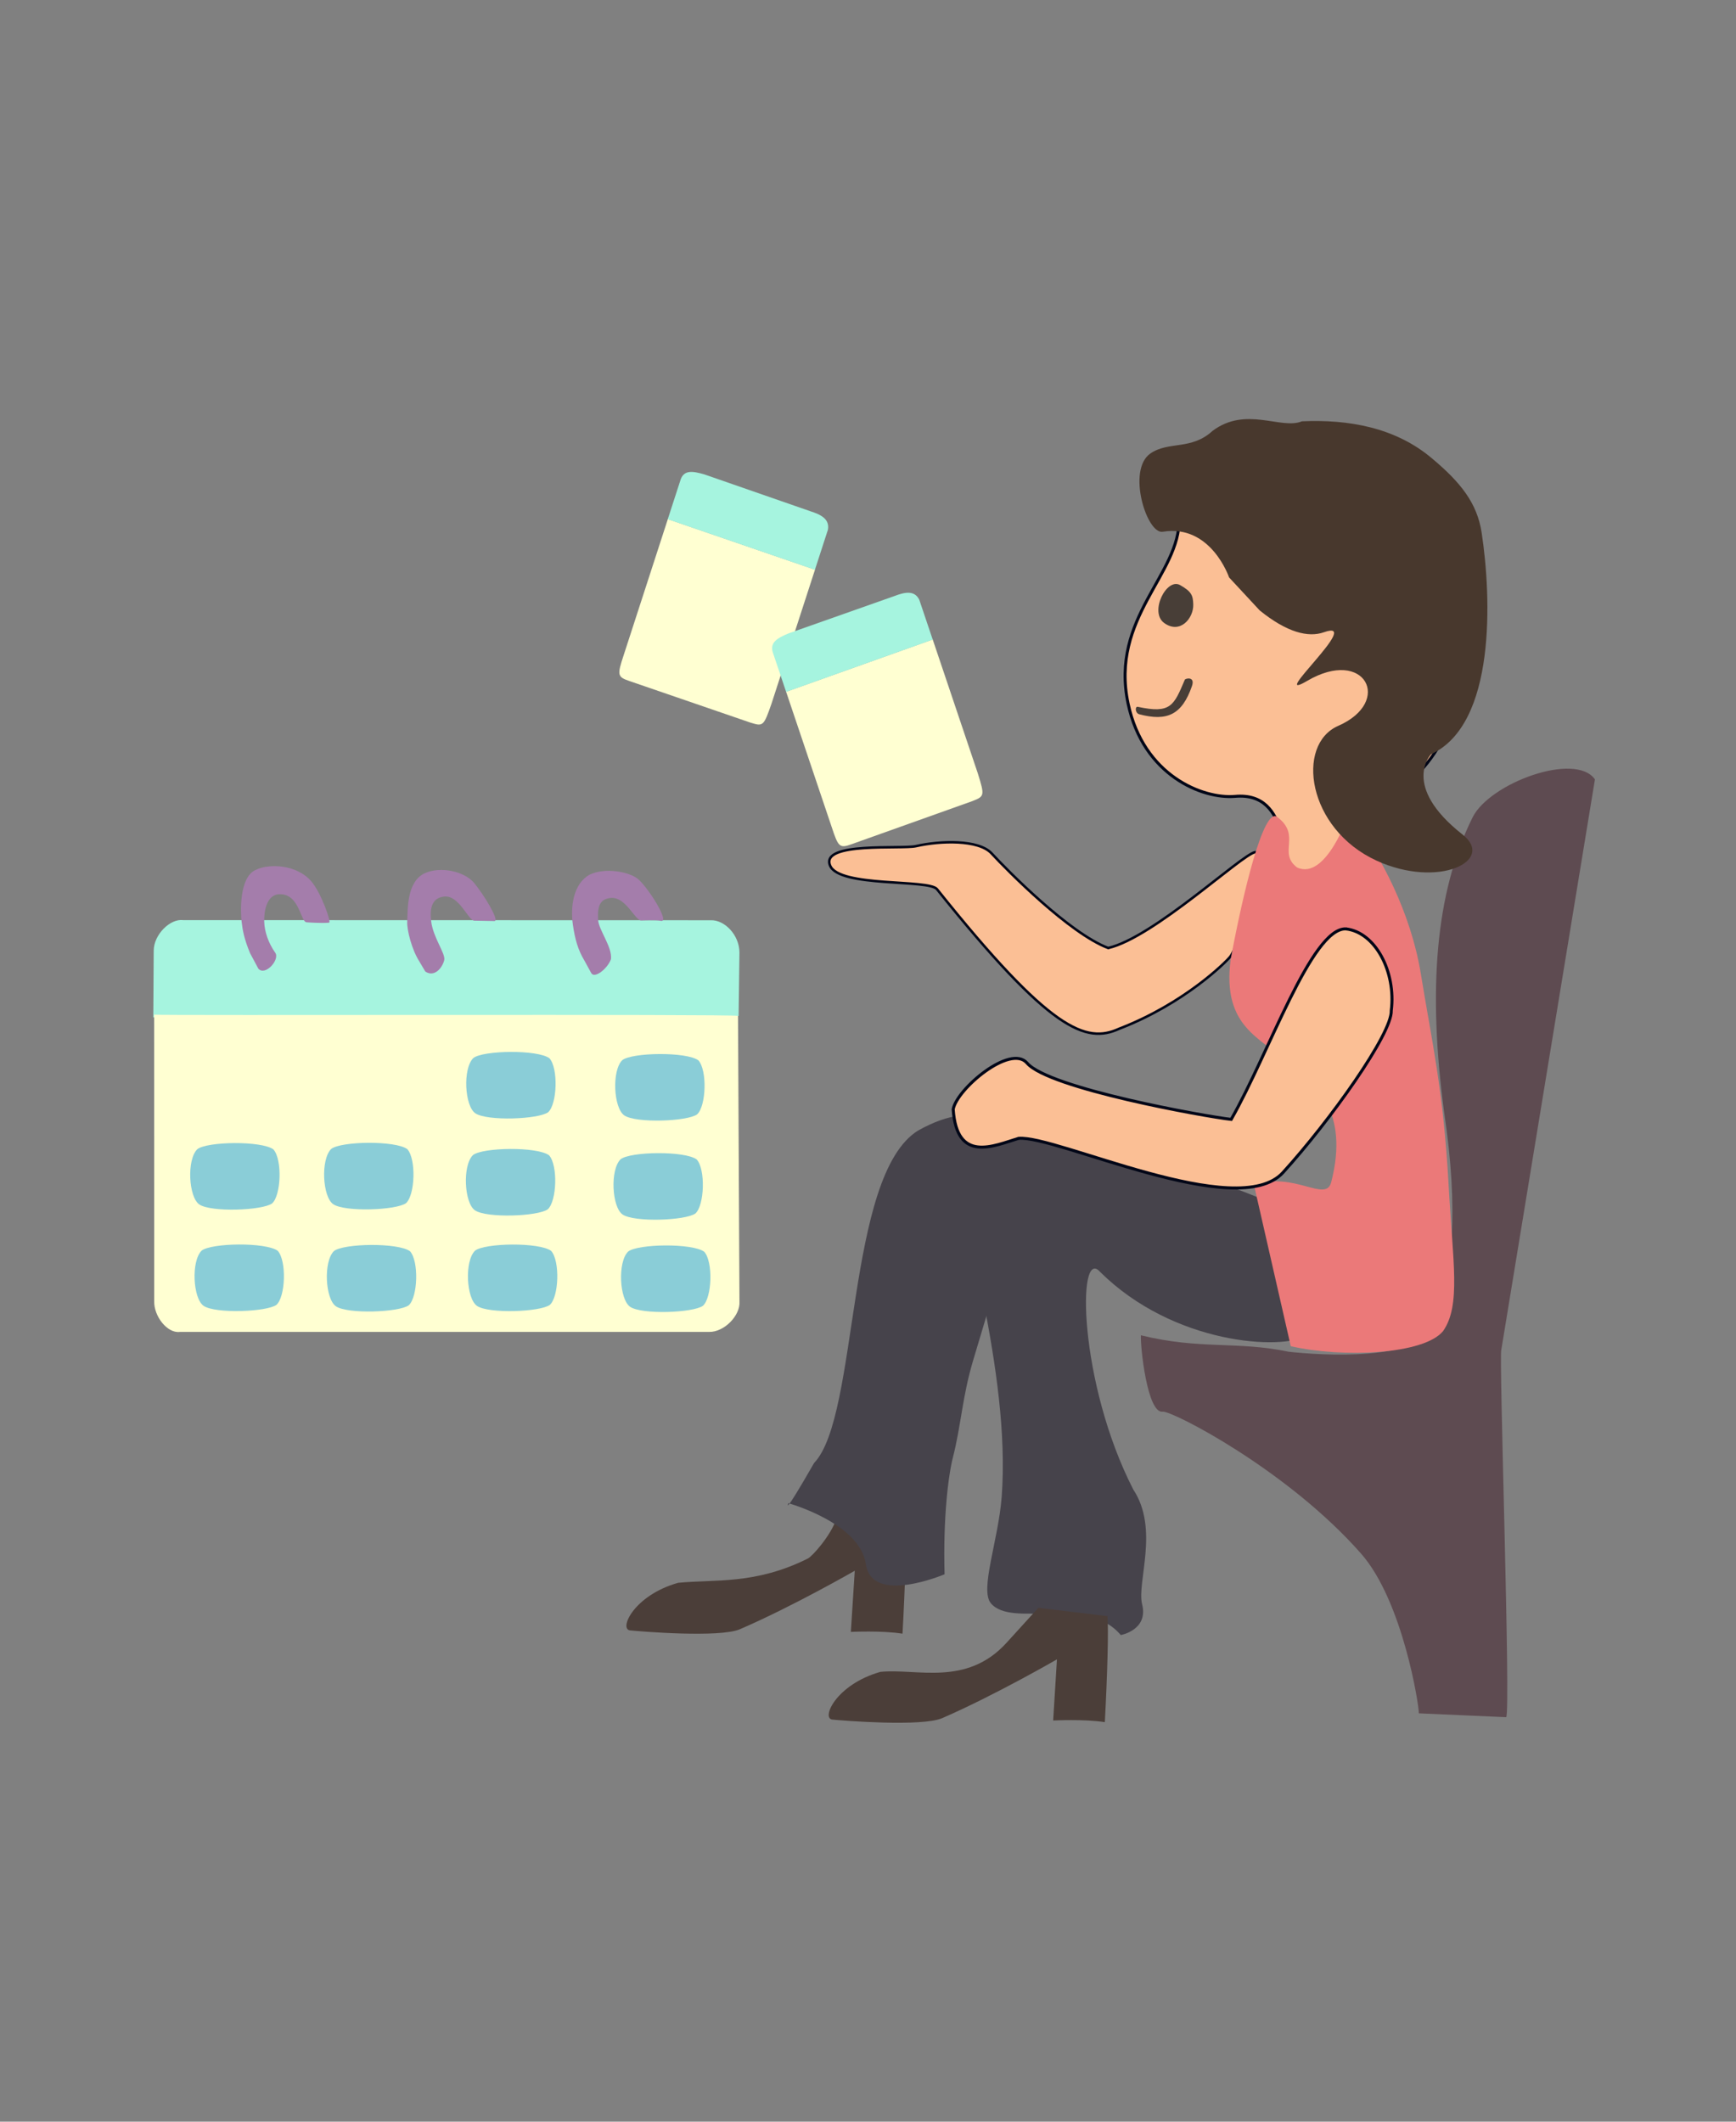 <?xml version="1.0" encoding="UTF-8" standalone="no"?>
<!-- Created with Inkscape (http://www.inkscape.org/) -->

<svg
   width="225mm"
   height="275mm"
   viewBox="0 0 225 275"
   version="1.1"
   id="svg1"
   inkscape:version="1.3.2 (091e20e, 2023-11-25, custom)"
   sodipodi:docname="crm-calendar.svg"
   xmlns:inkscape="http://www.inkscape.org/namespaces/inkscape"
   xmlns:sodipodi="http://sodipodi.sourceforge.net/DTD/sodipodi-0.dtd"
   xmlns="http://www.w3.org/2000/svg"
   xmlns:svg="http://www.w3.org/2000/svg">
  <rect x="0" y="0" width="225" height="275" fill="#808080" stroke="none"/>
  <sodipodi:namedview
     id="namedview1"
     pagecolor="#ffffff"
     bordercolor="#666666"
     borderopacity="1.0"
     inkscape:showpageshadow="2"
     inkscape:pageopacity="0.0"
     inkscape:pagecheckerboard="0"
     inkscape:deskcolor="#d1d1d1"
     inkscape:document-units="mm"
     showgrid="true"
     inkscape:zoom="0.35188693"
     inkscape:cx="107.98923"
     inkscape:cy="437.64058"
     inkscape:window-width="1920"
     inkscape:window-height="991"
     inkscape:window-x="2391"
     inkscape:window-y="-9"
     inkscape:window-maximized="1"
     inkscape:current-layer="layer1"
     inkscape:pageshadow="0">
    <inkscape:grid
       id="grid1"
       units="px"
       originx="0"
       originy="0"
       spacingx="0.265"
       spacingy="0.265"
       empcolor="#3f3fff"
       empopacity="0.251"
       color="#3f3fff"
       opacity="0.125"
       empspacing="5"
       dotted="false"
       gridanglex="30"
       gridanglez="30"
       visible="true" />
  </sodipodi:namedview>
  <defs
     id="defs1" />
  <g
     inkscape:label="bg-img"
     inkscape:groupmode="layer"
     id="layer1"
     style="display:inline">
    <path
       id="rect2"
       style="fill:#a6f4df;fill-opacity:1;stroke-width:0.352"
       d="m 23.718,119.26 68.397,0.018 c 1.792,-0.075 3.717,1.91 3.723,4.177 l -0.11,8.223 -75.86,0.188 0.055,-8.658 c 0.015,-2.079 2.128,-4.153 3.794,-3.949 z"
       sodipodi:nodetypes="ccccccc" />
    <path
       id="rect2-4"
       style="fill:#ffffd2;fill-opacity:1;stroke-width:0.352"
       d="m 23.307,172.634 68.58,-7e-5 c 2.004,0.049 4.081,-2.163 3.954,-3.922 l -0.187,-37.04 c -0.357,-0.251 -75.21,-0.025 -75.678,-0.157 l 0.011,37.132 c -0.054,1.952 1.69,4.197 3.32,3.987 z"
       sodipodi:nodetypes="ccccccc" />
    <path
       id="rect2-4-5"
       style="display:inline;fill:#8acdd7;fill-opacity:1;stroke-width:0.277"
       d="m 61.599,144.293 c 1.518,1.042 8.18,0.792 9.446,-0.131 1.17,-1.065 1.333,-5.689 0.168,-6.996 -1.533,-1.145 -8.626,-1.037 -9.873,-0.023 -1.379,1.363 -1.119,6.195 0.259,7.15 z"
       sodipodi:nodetypes="ccccc" />
    <path
       id="rect2-4-5-5"
       style="display:inline;fill:#8acdd7;fill-opacity:1;stroke-width:0.277"
       d="m 80.907,144.567 c 1.518,1.042 8.18,0.792 9.446,-0.131 1.17,-1.065 1.333,-5.689 0.168,-6.996 -1.533,-1.145 -8.626,-1.037 -9.873,-0.023 -1.379,1.363 -1.119,6.195 0.259,7.15 z"
       sodipodi:nodetypes="ccccc" />
    <path
       id="rect2-4-5-4"
       style="display:inline;fill:#8acdd7;fill-opacity:1;stroke-width:0.277"
       d="m 25.824,156.109 c 1.518,1.042 8.18,0.792 9.446,-0.131 1.17,-1.065 1.333,-5.689 0.168,-6.996 -1.533,-1.145 -8.626,-1.037 -9.873,-0.023 -1.379,1.363 -1.119,6.195 0.259,7.149 z"
       sodipodi:nodetypes="ccccc" />
    <path
       id="rect2-4-5-6"
       style="display:inline;fill:#8acdd7;fill-opacity:1;stroke-width:0.277"
       d="m 43.18,156.075 c 1.518,1.042 8.18,0.792 9.446,-0.131 1.17,-1.065 1.333,-5.689 0.168,-6.996 -1.533,-1.145 -8.626,-1.037 -9.873,-0.023 -1.379,1.363 -1.119,6.195 0.259,7.149 z"
       sodipodi:nodetypes="ccccc" />
    <path
       id="rect2-4-5-0"
       style="display:inline;fill:#8acdd7;fill-opacity:1;stroke-width:0.277"
       d="m 61.552,156.871 c 1.518,1.042 8.18,0.792 9.446,-0.131 1.17,-1.065 1.333,-5.689 0.168,-6.996 -1.533,-1.145 -8.626,-1.037 -9.873,-0.023 -1.379,1.363 -1.119,6.195 0.259,7.15 z"
       sodipodi:nodetypes="ccccc" />
    <path
       id="rect2-4-5-44"
       style="display:inline;fill:#8acdd7;fill-opacity:1;stroke-width:0.277"
       d="m 80.687,157.412 c 1.518,1.042 8.18,0.792 9.446,-0.131 1.17,-1.065 1.333,-5.689 0.168,-6.996 -1.533,-1.145 -8.626,-1.037 -9.873,-0.023 -1.379,1.363 -1.119,6.195 0.259,7.149 z"
       sodipodi:nodetypes="ccccc" />
    <path
       id="rect2-4-5-41"
       style="display:inline;fill:#8acdd7;fill-opacity:1;stroke-width:0.277"
       d="m 26.388,169.255 c 1.518,1.042 8.18,0.792 9.446,-0.131 1.17,-1.065 1.333,-5.689 0.168,-6.996 -1.533,-1.145 -8.626,-1.037 -9.873,-0.023 -1.379,1.363 -1.119,6.195 0.259,7.149 z"
       sodipodi:nodetypes="ccccc" />
    <path
       id="rect2-4-5-2"
       style="display:inline;fill:#8acdd7;fill-opacity:1;stroke-width:0.277"
       d="m 43.533,169.312 c 1.518,1.042 8.18,0.792 9.446,-0.131 1.17,-1.065 1.333,-5.689 0.168,-6.996 -1.533,-1.145 -8.626,-1.037 -9.873,-0.023 -1.379,1.363 -1.119,6.195 0.259,7.149 z"
       sodipodi:nodetypes="ccccc" />
    <path
       id="rect2-4-5-28"
       style="display:inline;fill:#8acdd7;fill-opacity:1;stroke-width:0.277"
       d="m 61.82,169.261 c 1.518,1.042 8.18,0.792 9.446,-0.131 1.17,-1.065 1.333,-5.689 0.168,-6.996 -1.533,-1.145 -8.626,-1.037 -9.873,-0.023 -1.379,1.363 -1.119,6.195 0.259,7.149 z"
       sodipodi:nodetypes="ccccc" />
    <path
       id="rect2-4-5-7"
       style="display:inline;fill:#8acdd7;fill-opacity:1;stroke-width:0.277"
       d="m 81.664,169.376 c 1.518,1.042 8.18,0.792 9.446,-0.131 1.17,-1.065 1.333,-5.689 0.168,-6.996 -1.533,-1.145 -8.626,-1.037 -9.873,-0.023 -1.379,1.363 -1.119,6.195 0.259,7.149 z"
       sodipodi:nodetypes="ccccc" />
    <path
       id="rect2-4-5-7-3"
       style="display:inline;fill:#a47dab;fill-opacity:1;stroke-width:0.245"
       d="m 33.483,125.552 c 0.893,1.012 2.84,-1.193 2.182,-2.077 -0.87,-1.231 -1.387,-2.717 -1.423,-4.049 -0.027,-0.99 0.184,-3.421 1.916,-3.518 2.682,-0.151 2.767,3.647 3.602,3.636 0,0 1.894,0.145 2.894,0.046 0.313,-0.031 -1.024,-3.875 -2.315,-5.368 -1.892,-2.187 -5.499,-2.332 -7.218,-1.459 -2.153,0.973 -1.94,5.51 -1.805,6.709 0.123,1.095 0.331,2.227 1.088,4.062 z"
       sodipodi:nodetypes="ccsscsscscc" />
    <path
       id="rect2-4-5-7-3-5"
       style="display:inline;fill:#a47dab;fill-opacity:1;stroke-width:0.245"
       d="m 55.122,125.922 c 1.17,0.794 2.217,-0.465 2.459,-1.494 0.168,-0.866 -1.449,-2.899 -1.7,-5.032 -0.173,-1.476 -0.019,-3.025 1.708,-3.191 1.956,-0.187 3.079,3.137 3.913,3.126 0,0 2.28,0.046 2.582,0.046 0.706,-0.002 -1.369,-3.407 -2.627,-4.93 -1.234,-1.495 -4.357,-2.223 -6.457,-1.241 -2.257,1.118 -2.147,4.489 -2.22,6.272 -0.045,1.102 0.607,3.612 1.538,5.082 z"
       sodipodi:nodetypes="ccsscsscscc" />
    <path
       id="rect2-4-5-7-3-2"
       style="display:inline;fill:#a47dab;fill-opacity:1;stroke-width:0.245"
       d="m 76.623,126.11 c 0.408,0.794 2.113,-0.537 2.563,-1.785 0.202,-1.559 -1.592,-3.775 -1.665,-5.105 -0.096,-1.755 0.22,-2.661 1.57,-2.826 2.016,-0.247 3.183,2.918 4.017,2.907 0,0 1.934,-0.1 2.513,0.046 1.259,0.316 -1.399,-3.993 -2.834,-5.331 -1.096,-1.021 -4.391,-1.64 -6.422,-0.621 -2.05,1.191 -2.455,4.088 -2.116,6.454 0.275,1.919 0.677,3.284 1.469,4.608 z"
       sodipodi:nodetypes="ccsscsscscc" />
    <path
       id="rect3"
       style="fill:#5e4b51;fill-opacity:1;stroke-width:1.036"
       inkscape:label="chair"
       d="m 186.556,171.409 c 1.482,-6.824 2.616,-14.008 0.597,-27.358 -2.075,-15.629 -1.167,-28.298 3.712,-38.119 2.22,-4.441 13.307,-8.528 15.852,-4.915 l -12.131,73.914 c -0.342,0.415 1.24,46.721 0.63,47.64 l -11.322,-0.498 c 0.044,-0.928 -2.063,-14.521 -7.469,-20.68 -9.548,-10.878 -24.555,-18.581 -25.73,-18.42 -2.011,0.274 -2.911,-8.513 -2.826,-9.902 7.689,1.891 12.491,0.729 19.163,2.135 4.038,0.437 17.267,1.411 19.523,-3.797 z"
       sodipodi:nodetypes="cccccccssccc" />
    <path
       id="rect4"
       style="fill:#ffffd2;fill-opacity:1;stroke-width:0.232"
       d="m 86.558,67.281 19.073,6.555 -5.645,17.394 c -1.015,2.906 -1.08,2.937 -2.709,2.436 L 81.609,88.282 c -1.624,-0.545 -1.627,-0.789 -0.76,-3.411 z"
       sodipodi:nodetypes="ccccccc" />
    <path
       id="rect4-2"
       style="display:inline;fill:#a6f4df;fill-opacity:1;stroke-width:0.133"
       d="m 91.312,61.496 13.74,4.776 c 1.296,0.415 2.503,0.983 2.254,2.388 l -1.686,5.193 -19.073,-6.555 1.686,-5.193 c 0.457,-1.187 1.508,-1.071 3.079,-0.61 z"
       sodipodi:nodetypes="ccccccc" />
    <path
       id="rect4-3"
       style="display:inline;fill:#ffffd2;fill-opacity:1;stroke-width:0.232"
       d="m 101.886,89.658 18.999,-6.778 5.837,17.326 c 0.918,2.94 0.885,3.005 -0.702,3.631 l -15.606,5.568 c -1.61,0.587 -1.757,0.396 -2.625,-2.226 z"
       sodipodi:nodetypes="ccccccc" />
    <path
       id="rect4-2-8"
       style="display:inline;fill:#a6f4df;fill-opacity:1;stroke-width:0.133"
       d="m 102.224,82.089 13.719,-4.84 c 1.273,-0.485 2.566,-0.793 3.201,0.478 l 1.743,5.173 -18.999,6.778 -1.743,-5.173 c -0.341,-1.227 0.561,-1.795 2.078,-2.416 z"
       sodipodi:nodetypes="ccccccc" />
  </g>
  <g
     inkscape:groupmode="layer"
     id="layer2"
     inkscape:label="ppl">
    <path
       id="rect2-5"
       style="display:inline;fill:#46434b;fill-opacity:1;stroke-width:1.795"
       d="m 129.824,194.033 c -0.422,5.592 -2.87,12.016 -1.4,13.772 2.747,3.283 12.367,-1.183 16.838,4.121 0,0 3.608,-0.642 2.767,-3.986 -0.714,-2.838 2.248,-9.742 -1.142,-14.87 -7.09,-13.82 -7.321,-31.675 -4.299,-28.208 9.552,9.46 23.636,10.174 26.757,8.248 2.406,-1.485 1.391,-10.735 -2.177,-15.904 -0.957,-1.387 -20.766,-7.86 -30.022,-11.969 -4.04,-1.794 -11.34,1.296 -12.285,7.035 -0.816,4.953 6.21,25.236 4.964,41.762 z"
       sodipodi:nodetypes="ssssccsssss" />
    <path
       id="rect5-3"
       style="display:inline;fill:#fbbf95;fill-opacity:1;stroke:#010617;stroke-width:0.325;stroke-dasharray:none;stroke-opacity:1"
       d="m 143.635,122.876 c -5.014,-1.889 -13.046,-10.02 -15.133,-12.279 -1.687,-1.796 -6.63,-1.644 -9.778,-0.926 -1.887,0.431 -12.412,-0.601 -11.141,2.514 1.166,2.859 12.796,1.74 13.856,3.065 14.7,18.382 19.312,20.059 23.606,18.092 8.452,-3.253 13.824,-8.627 14.37,-9.302 1.527,-1.891 4.561,-13.799 3.254,-13.585 -1.711,0.28 -13.13,11.051 -19.033,12.42 z"
       sodipodi:nodetypes="ccssscssc" />
    <path
       id="rect2-8-1"
       style="display:inline;fill:#4b3e39;fill-opacity:1;stroke-width:1.65"
       d="m 134.573,208.399 -4.109,4.519 c -5.209,5.729 -11.629,3.3 -16.362,3.781 -5.761,1.635 -7.697,6.054 -6.214,6.183 1.366,0.14 11.607,0.952 14.235,-0.189 6.825,-2.964 14.866,-7.618 14.866,-7.618 l -0.49,7.927 c 0,0 4.06,-0.209 6.696,0.213 0.32,-5.907 0.504,-12.206 0.334,-13.741 z"
       sodipodi:nodetypes="csccsccccc" />
    <path
       id="rect2-8-1-7"
       style="display:inline;fill:#4b3e39;fill-opacity:1;stroke-width:1.65"
       d="m 108.382,196.909 c -0.701,2.101 -3.073,4.793 -3.675,5.095 -6.802,3.408 -12.08,2.682 -16.814,3.15 -5.764,1.619 -7.71,6.033 -6.227,6.166 1.365,0.144 11.605,0.983 14.235,-0.151 6.831,-2.946 14.883,-7.578 14.883,-7.578 l -0.508,7.926 c 0,0 4.061,-0.198 6.696,0.231 0.333,-5.906 0.53,-12.204 0.364,-13.74 z"
       sodipodi:nodetypes="csccsccccc" />
    <path
       id="path1"
       style="display:inline;fill:#fbbf95;fill-opacity:1;stroke:#010617;stroke-width:0.385;stroke-dasharray:none;stroke-opacity:1"
       d="m 191.579,75.493 c 0.172,7.743 -2.282,18.905 -7.459,24.403 -4.667,4.957 -8.184,4.805 -9.962,8.234 -2.02,3.896 -0.144,6.26 -1.919,7.371 -3.805,2.381 -3.117,3.403 -4.617,0.046 -1.443,-3.231 -0.214,-12.966 -7.536,-12.327 -4.209,0.367 -11.902,-2.694 -13.875,-12.021 -2.365,-11.178 6.797,-16.766 6.612,-23.999 -0.249,-9.746 17.332,-13.406 22.26,-11.747 8.988,3.027 15.582,7.898 16.496,20.04 z"
       sodipodi:nodetypes="ssssssssss" />
    <path
       id="rect1-6"
       style="display:inline;fill:#eb7979;fill-opacity:1;stroke-width:0.978"
       d="m 174.842,105.42 c 4.163,5.357 8.052,13.032 9.312,20.815 1.423,8.789 2.92,15.011 3.597,27.35 0.551,10.032 1.617,15.607 -0.719,18.948 -2.478,3.013 -12.879,3.498 -19.737,1.956 l -4.76,-20.873 c 5.113,-1.862 9.299,2.308 9.994,-0.364 2.395,-9.216 -2.022,-13.15 -6.048,-15.706 -2.764,-3.066 -8.161,-4.239 -6.974,-13.206 1.561,-8.438 4.247,-19.798 6.03,-18.453 3.183,2.401 0.04,4.639 2.57,6.543 3.778,1.771 6.737,-7.01 6.737,-7.01 z"
       sodipodi:nodetypes="csscccsccscc" />
    <path
       id="rect2-7"
       style="display:inline;fill:#46434b;fill-opacity:1;stroke-width:1.929"
       d="m 126.108,176.391 c -1.38,4.618 -1.55,8.405 -2.602,12.507 -0.576,2.243 -1.291,7.765 -1.081,15.149 0,0 -9.448,4.035 -10.201,-1.309 -0.75,-5.324 -10.043,-7.904 -10.043,-7.904 0,0 -0.841,2.062 3.334,-5.211 5.862,-6.107 4.063,-37.274 13.48,-43.091 8.062,-4.518 12.401,-0.748 14.937,4.402 3.542,7.193 -2.253,6.816 -3.733,11.77 z"
       sodipodi:nodetypes="sssscccsss" />
    <path
       id="rect5"
       style="display:inline;fill:#fbbf95;fill-opacity:1;stroke:#010617;stroke-width:0.39;stroke-dasharray:none;stroke-opacity:1"
       d="m 174.42,120.394 c 3.841,0.429 6.529,5.56 5.901,10.586 0.13,2.974 -7.946,14.303 -14.043,21.004 -5.874,6.456 -29.354,-4.855 -34.256,-4.44 -3.249,0.985 -8.013,3.237 -8.479,-3.763 0.47,-2.635 7.424,-8.498 9.569,-5.993 2.824,3.299 23.095,6.921 26.461,7.302 4.894,-8.556 10.398,-24.776 14.847,-24.697 z"
       sodipodi:nodetypes="ccsccscc" />
  </g>
  <g
     inkscape:groupmode="layer"
     id="layer3"
     inkscape:label="ppl 1"
     style="display:inline">
    <path
       id="path6-1"
       style="fill:#483e37;stroke-width:1.03"
       d="m 152.955,75.837 c 1.5,0.85 1.665,1.355 1.701,2.506 0.057,1.799 -1.714,3.898 -3.773,2.402 -1.939,-1.409 0.304,-5.909 2.071,-4.907 z"
       sodipodi:nodetypes="ssss" />
    <path
       id="path6-5"
       style="fill:#483e37;stroke-width:0.517"
       d="m 147.657,92.578 c 3.617,0.956 5.54,0.059 6.826,-3.638 0.46,-1.322 -0.848,-1.011 -0.92,-0.841 -1.434,3.369 -1.811,4.434 -6.092,3.515 -0.389,-0.084 -0.361,0.82 0.186,0.964 z"
       sodipodi:nodetypes="sssss" />
    <path
       id="rect7"
       style="fill:#48382d;fill-opacity:1;stroke-width:1.644"
       d="m 185.486,97.752 c 0,0 -3.997,4.072 4.075,10.419 4.314,3.393 -3.139,7.043 -11.129,3.389 -9.031,-4.13 -10.528,-15.054 -4.994,-17.477 7.164,-3.136 3.467,-10.224 -4.008,-5.836 -5.341,3.135 7.49,-8.183 2.15,-6.296 -2.025,0.715 -4.803,0.015 -8.317,-2.836 l -3.964,-4.272 c 0,0 -2.345,-6.946 -8.602,-5.92 -2.072,0.34 -4.681,-8.016 -1.596,-10.145 2.363,-1.631 5.304,-0.396 8.045,-2.923 4.348,-3.27 8.89,-0.123 11.592,-1.247 5.988,-0.272 12.158,0.777 16.934,4.868 3.614,3.038 5.778,5.72 6.362,9.564 1.277,8.411 1.879,24.846 -6.549,28.711 z"
       sodipodi:nodetypes="ssssssccsscccss" />
  </g>
</svg>
